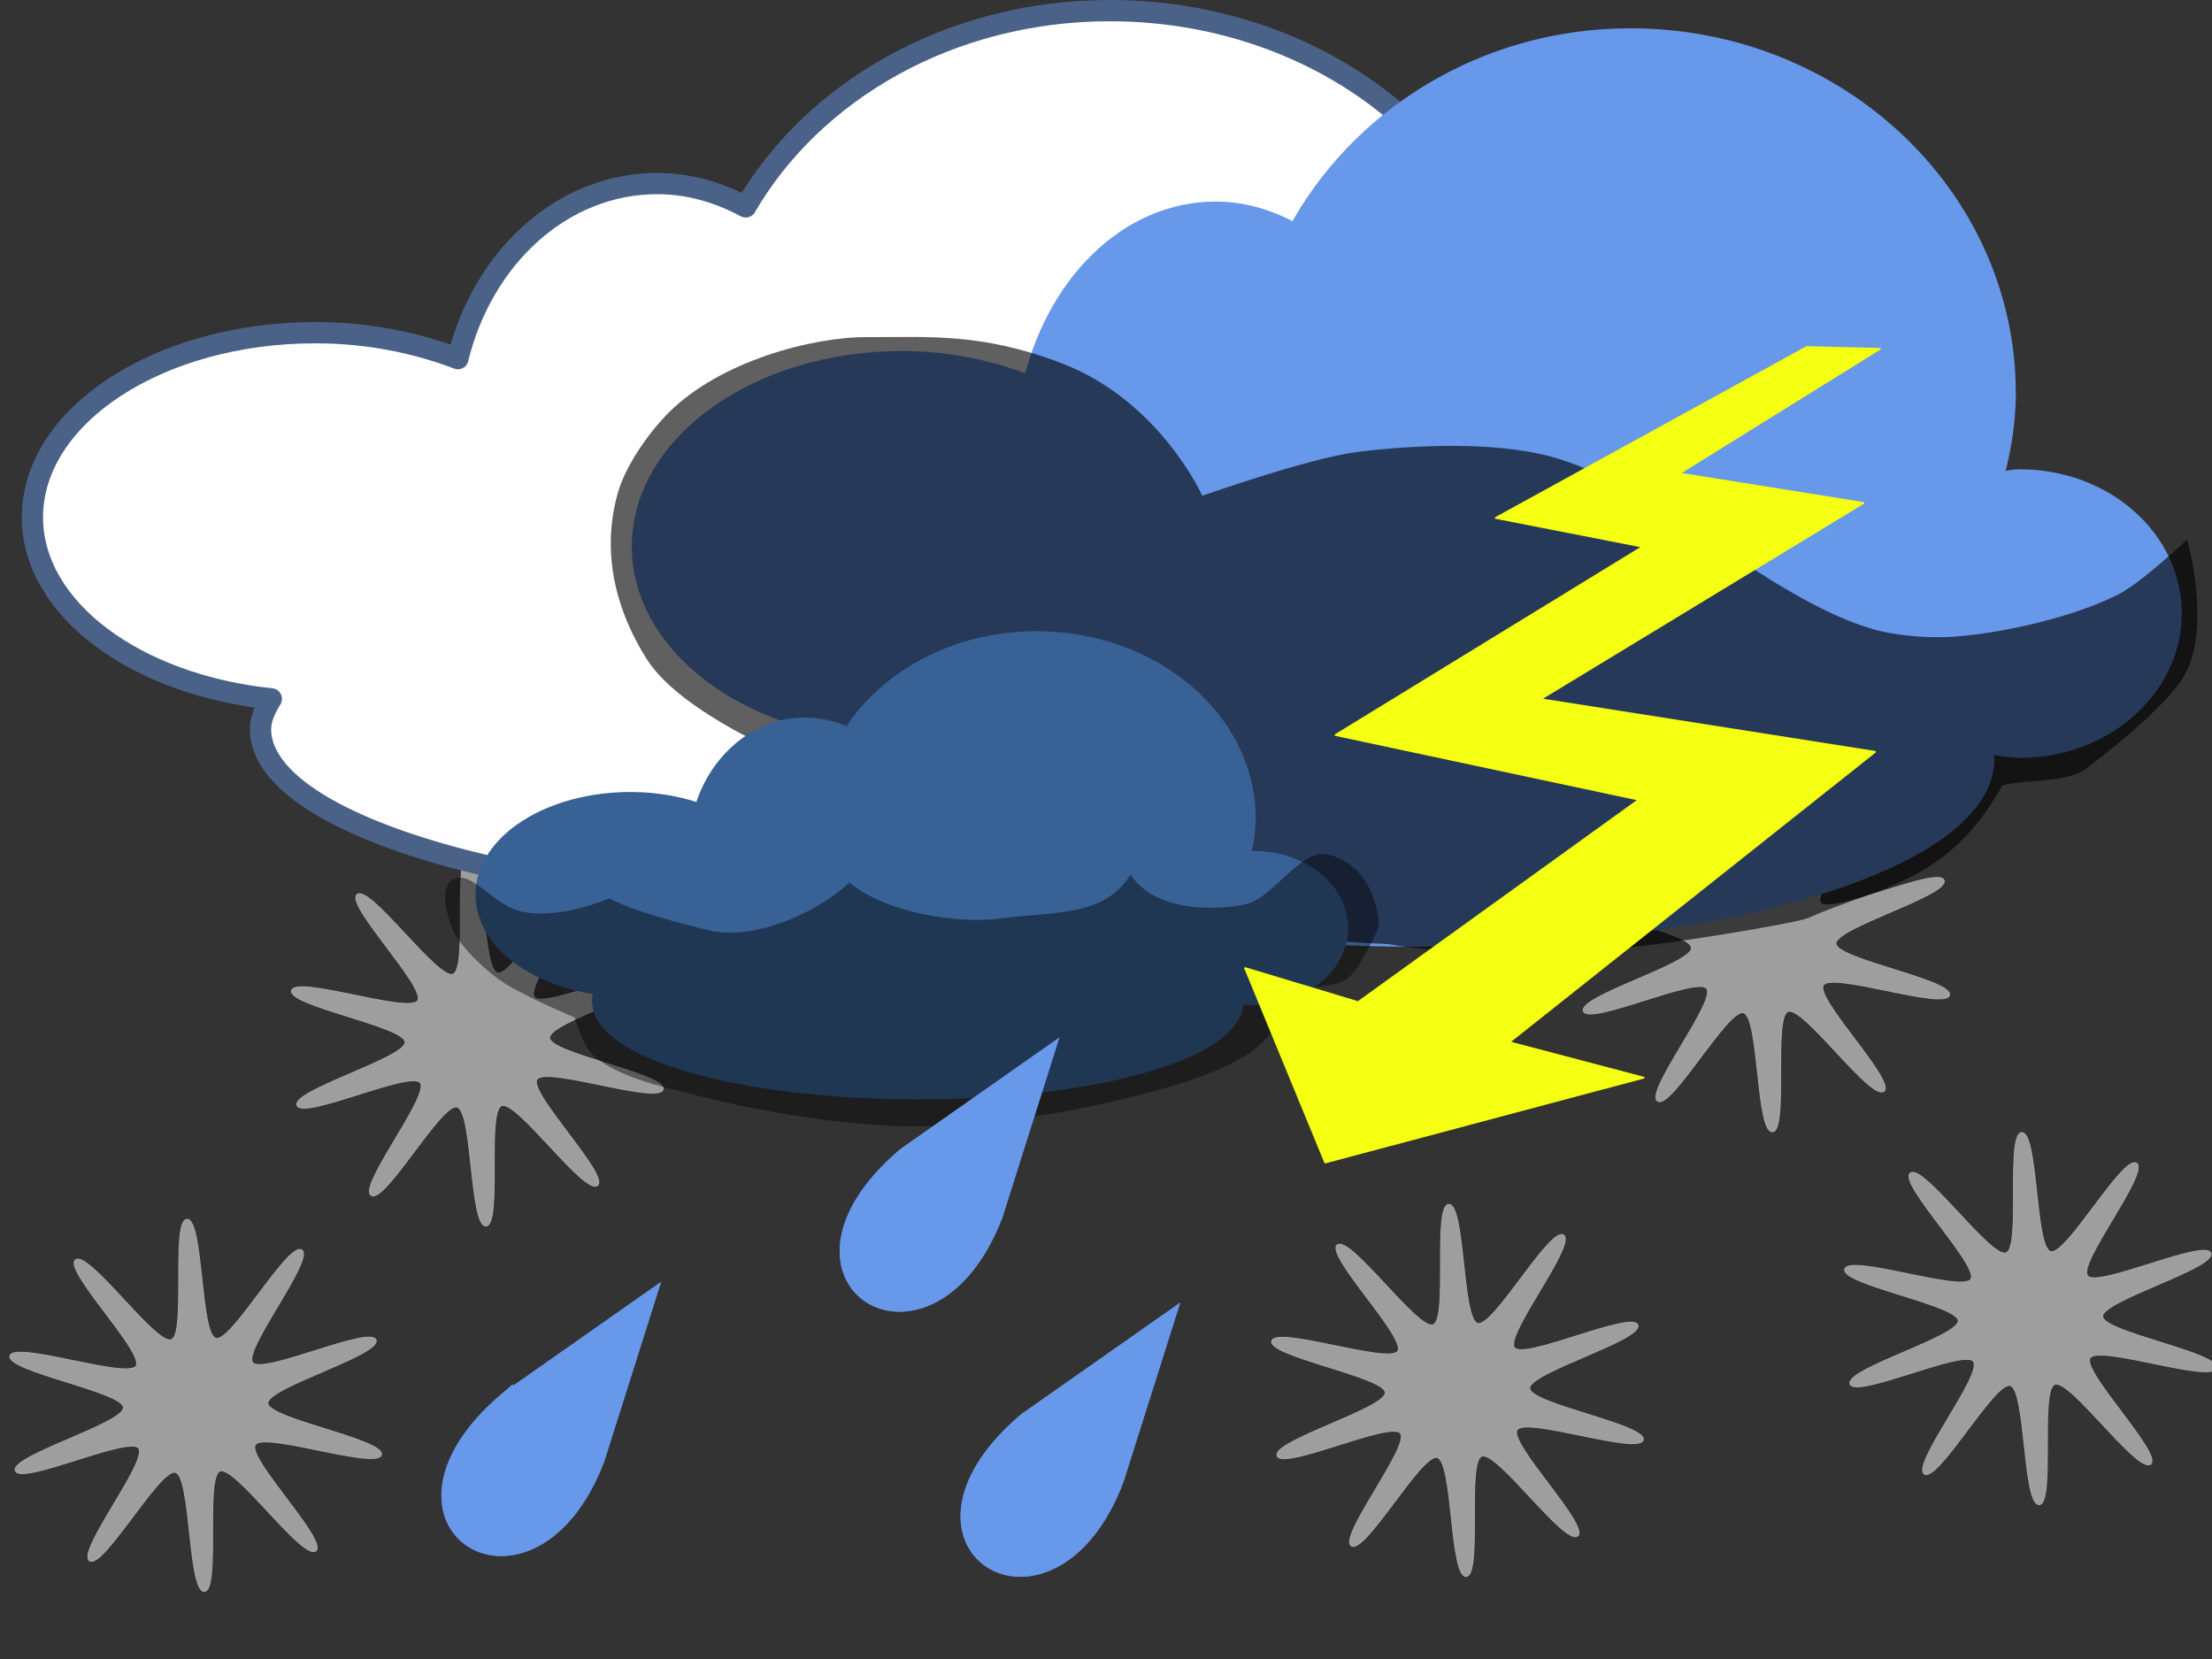 <?xml version="1.0"?><svg width="640" height="480" xmlns="http://www.w3.org/2000/svg">
 <rect width="100%" height="100%" fill="#333333" stroke="none"/>
 <g>
  <title>Layer 1</title>
  <g id="layer1">
   <path fill="#9e9e9e" fill-rule="nonzero" stroke="#a6a6a6" stroke-width="0.281" stroke-linecap="round" marker-start="none" marker-mid="none" marker-end="none" stroke-miterlimit="0.5" stroke-dashoffset="0" d="m456.577,259.302c1.333,-4.414 33.847,6.797 36.467,2.959c2.599,-3.808 -21.228,-27.957 -17.495,-30.748c3.763,-2.814 23.25,24.73 27.704,23.114c4.418,-1.603 -0.174,-34.679 4.543,-34.816c4.755,-0.139 3.772,33.217 8.358,34.44c4.55,1.213 20.946,-28.155 24.846,-25.586c3.931,2.59 -17.146,29.016 -14.18,32.612c2.943,3.566 34.065,-10.877 35.658,-6.583c1.606,4.329 -31.516,13.732 -31.302,18.327c0.212,4.557 34.173,10.556 32.851,14.935c-1.333,4.415 -33.847,-6.797 -36.467,-2.959c-2.599,3.808 21.228,27.957 17.495,30.748c-3.763,2.814 -23.25,-24.73 -27.703,-23.114c-4.418,1.603 0.174,34.679 -4.543,34.816c-4.755,0.139 -3.772,-33.217 -8.358,-34.44c-4.549,-1.213 -20.946,28.155 -24.846,25.586c-3.931,-2.59 17.146,-29.016 14.18,-32.611c-2.943,-3.566 -34.065,10.877 -35.658,6.582c-1.606,-4.329 31.516,-13.732 31.302,-18.327c-0.212,-4.557 -34.173,-10.556 -32.851,-14.935z" id="path2496"/>
   <path fill="#9e9e9e" fill-rule="nonzero" stroke="#a6a6a6" stroke-width="0.281" stroke-linecap="round" marker-start="none" marker-mid="none" marker-end="none" stroke-miterlimit="0.5" stroke-dashoffset="0" d="m84.376,286.568c1.333,-4.414 33.847,6.797 36.467,2.959c2.599,-3.808 -21.228,-27.957 -17.495,-30.748c3.763,-2.814 23.25,24.73 27.704,23.114c4.418,-1.603 -0.174,-34.679 4.543,-34.816c4.755,-0.139 3.772,33.217 8.358,34.44c4.549,1.213 20.946,-28.155 24.846,-25.586c3.931,2.59 -17.146,29.016 -14.18,32.612c2.943,3.566 34.065,-10.877 35.658,-6.582c1.606,4.329 -31.516,13.732 -31.301,18.327c0.212,4.557 34.173,10.556 32.851,14.935c-1.333,4.414 -33.847,-6.797 -36.467,-2.959c-2.599,3.808 21.228,27.957 17.495,30.748c-3.763,2.814 -23.25,-24.73 -27.704,-23.114c-4.418,1.603 0.174,34.679 -4.543,34.816c-4.755,0.139 -3.772,-33.217 -8.358,-34.44c-4.549,-1.213 -20.946,28.155 -24.846,25.586c-3.931,-2.59 17.146,-29.016 14.18,-32.612c-2.943,-3.566 -34.065,10.877 -35.658,6.582c-1.606,-4.329 31.516,-13.732 31.302,-18.327c-0.212,-4.557 -34.173,-10.556 -32.851,-14.935z" id="path11873"/>
   <path fill="#ffffff" fill-rule="nonzero" stroke-width="6.154" stroke-linecap="round" stroke-linejoin="round" marker-start="none" marker-mid="none" marker-end="none" stroke-miterlimit="0.5" stroke-dashoffset="0" d="m580.753,161.575c-6.699,0.066 2.658,-2.389 -14.418,-2.04c-7.732,0.158 -19.416,3.172 -29.232,6.33c-10.069,3.239 -27.411,9.638 -39.016,12.47c-23.773,5.802 -10.692,3.05 -46.187,8.474c-36.792,5.622 -45.084,6.349 -53.278,5.989c-7.84,-0.345 -27.236,1.972 -45.467,-0.389c-16.339,-2.116 -22.603,-0.532 -26.38,1.992c-3.777,2.524 -5.992,7.1 -5.775,11.931c0.217,4.831 2.831,9.148 6.816,11.257c3.715,2.169 9.385,5.537 18.813,8.597c24.028,7.799 59.384,13.164 98.617,13.164c39.233,0 74.589,-5.365 98.617,-13.164c10.034,-3.256 16.373,-6.87 20.289,-9.269c3.354,-2.022 5.634,-5.659 6.148,-9.806c1.102,-9.163 6.843,-16.721 14.878,-19.612c6.097,-1.798 9.905,-8.414 8.747,-15.196c-1.158,-6.782 -6.863,-11.135 -13.174,-10.729z" id="path11037"/>
   <path fill="#ffffff" fill-rule="nonzero" stroke="#4b6288" stroke-width="6.154" stroke-linecap="round" stroke-linejoin="round" marker-start="none" marker-mid="none" marker-end="none" stroke-miterlimit="0.5" stroke-dashoffset="0" id="path11041" d="m321.065,3.077c-46.26,0 -85.877,23.307 -105.313,56.785c-7.763,-4.189 -16.408,-6.754 -25.546,-6.754c-27.633,0 -50.621,21.487 -57.728,50.656c-12.131,-4.635 -26.132,-7.505 -41.199,-7.505c-45.2,0 -81.896,23.937 -81.896,53.408c0,26.603 30.06,48.487 69.123,52.533c-1.751,2.871 -3.131,5.741 -3.131,8.755c0,28.217 80.007,51.157 178.569,51.157c98.561,0 178.569,-22.94 178.569,-51.157c0,-1.898 -1.298,-3.658 -2.003,-5.503c4.317,1.038 8.667,2.126 13.399,2.126c26.367,0 47.71,-17.329 47.71,-38.649c0,-21.32 -21.344,-38.524 -47.71,-38.524c-3.231,0 -6.09,1.006 -9.141,1.501c2.668,-8.525 4.508,-17.266 4.508,-26.516c0,-56.434 -52.922,-102.313 -118.211,-102.313z"/>
   <path fill="#6798e9" fill-rule="nonzero" stroke="#6798e9" stroke-width="6.154" stroke-linecap="round" stroke-linejoin="round" marker-start="none" marker-mid="none" marker-end="none" stroke-miterlimit="0.5" stroke-dashoffset="0" id="path11043" d="m471.741,11.261c-42.429,0 -78.765,23.356 -96.592,56.904c-7.12,-4.198 -15.049,-6.768 -23.43,-6.768c-25.345,0 -46.429,21.532 -52.947,50.763c-11.126,-4.645 -23.968,-7.52 -37.787,-7.52c-41.457,0 -75.114,23.987 -75.114,53.52c0,26.659 27.57,48.589 63.399,52.643c-1.606,2.878 -2.871,5.753 -2.871,8.774c0,28.276 73.382,51.264 163.781,51.264c90.399,0 163.781,-22.988 163.781,-51.264c0,-1.902 -1.191,-3.666 -1.838,-5.515c3.96,1.04 7.949,2.131 12.289,2.131c24.183,0 43.759,-17.366 43.759,-38.73c0,-21.364 -19.576,-38.605 -43.759,-38.605c-2.964,0 -5.585,1.008 -8.384,1.504c2.447,-8.542 4.135,-17.302 4.135,-26.572c0,-56.553 -48.539,-102.528 -108.421,-102.528z"/>
   <path fill="#000000" fill-rule="evenodd" stroke-width="1px" fill-opacity="0.625" id="path3199" d="m193.523,119.339c-5.942,5.945 -12.635,15.53 -14.841,23.527c-5.129,18.597 0.528,35.243 8.311,47.628c7.064,11.241 24.148,20.312 36.211,26.396c49.829,25.133 121.906,54.668 178.087,56.235c18.254,3.071 43.246,2.869 61.737,1.721c18.174,-1.128 57.049,-7.895 59.956,-9.181c21.173,-9.372 40.564,-10.138 56.394,-38.446c8.706,-2.104 19.773,-0.178 26.119,-6.312c0,0 21.467,-16.111 26.713,-25.822c7.685,-14.226 0.594,-39.02 0.594,-39.02c0,0 -13.205,12.604 -20.183,16.067c-12.95,6.428 -32.387,10.908 -46.896,12.05c-7.312,0.576 -17.333,-0.189 -24.338,-2.295c-30.522,-9.18 -62.338,-41.87 -93.199,-49.923c-16.165,-4.218 -39.202,-3.278 -55.8,-1.148c-13.798,1.771 -44.522,12.624 -44.522,12.624c0,0 -12.354,-27.617 -40.96,-38.446c-23.611,-8.939 -38.902,-7.331 -55.8,-7.46c-16.146,-0.123 -42.821,7.039 -57.581,21.805z"/>
   <path fill="#386195" fill-rule="nonzero" stroke="#386195" stroke-width="6.154" stroke-linecap="round" stroke-linejoin="round" marker-start="none" marker-mid="none" marker-end="none" stroke-miterlimit="0.5" stroke-dashoffset="0" id="path11045" d="m299.854,185.703c-23.629,0 -43.865,11.635 -53.793,28.348c-3.965,-2.091 -8.381,-3.372 -13.049,-3.372c-14.115,0 -25.857,10.727 -29.487,25.289c-6.196,-2.314 -13.348,-3.747 -21.044,-3.747c-23.088,0 -41.832,11.95 -41.832,26.663c0,13.281 15.354,24.206 35.308,26.225c-0.894,1.434 -1.599,2.866 -1.599,4.371c0,14.087 40.867,25.539 91.212,25.539c50.344,0 91.212,-11.452 91.212,-25.539c0,-0.948 -0.663,-1.826 -1.023,-2.747c2.205,0.518 4.427,1.061 6.844,1.061c13.468,0 24.37,-8.651 24.37,-19.294c0,-10.643 -10.902,-19.232 -24.37,-19.232c-1.65,0 -3.111,0.502 -4.669,0.749c1.363,-4.256 2.303,-8.619 2.303,-13.238c0,-28.173 -27.032,-51.077 -60.381,-51.077z"/>
   <path fill="#000000" fill-rule="evenodd" stroke-width="1px" fill-opacity="0.435" id="path2427" d="m130.6,254.762c-3.237,2.426 -1.409,9.48 0,13.198c2.086,5.505 8.33,11.249 13.06,14.92c5.963,4.628 22.558,11.476 22.558,11.476c0,0 2.61,8.428 5.343,10.903c7.409,6.71 21.651,9.525 31.462,12.05c18.083,4.655 43.024,8.505 61.737,8.607c17.605,0.097 41.086,-3.368 58.175,-7.46c11.978,-2.868 28.414,-7.019 38.585,-13.772c6.449,-4.281 17.215,-18.936 17.215,-18.936c0,0 8.027,-0.432 10.685,-2.295c4.525,-3.171 9.498,-15.493 9.498,-15.493c0,0 0.129,-16.416 -14.247,-20.658c-8.126,-2.398 -16.056,12.518 -24.339,14.346c-6.827,1.506 -25.667,2.928 -33.243,-8.607c-7.553,12.326 -22.126,10.625 -36.805,12.624c-13.931,1.897 -34.315,-1.796 -44.522,-10.329c-10.19,9.5 -28.546,16.936 -40.96,13.772c-8.482,-2.162 -20.762,-5.177 -28.494,-9.181c-8.102,3.306 -19.036,5.864 -26.713,3.443c-7.68,-2.422 -13.91,-12.42 -18.996,-8.607z"/>
   <path fill="#f5ff12" fill-rule="nonzero" stroke="#f5ff12" stroke-width="0.429" stroke-linecap="round" marker-start="none" marker-mid="none" marker-end="none" stroke-miterlimit="0.5" stroke-dashoffset="0" d="m475.169,158.196l-88.893,54.486l87.794,18.719l-81.147,58.496l-32.763,-9.878l23.237,56.384l92.347,-24.6l-38.991,-10.283l105.876,-84.019l-96.783,-15.228l93.46,-56.776l-53.311,-8.525l58.064,-36.084l-21.33,-0.519l-90.104,49.503l42.543,8.322z" id="path11047"/>
   <g id="g11065">
    <path fill="#6798e9" fill-rule="nonzero" stroke="#6798e9" stroke-width="4" marker-start="none" marker-mid="none" marker-end="none" stroke-miterlimit="3.2" stroke-dashoffset="0" d="m146.45,404.79c-42.662,36.339 7.43,67.326 26.476,17.426l14.647,-46.286l-41.123,28.861z" id="path11049"/>
    <path fill="#6798e9" fill-rule="nonzero" stroke="#6798e9" stroke-width="4" marker-start="none" marker-mid="none" marker-end="none" stroke-miterlimit="3.2" stroke-dashoffset="0" d="m296.656,410.789c-42.662,36.339 7.43,67.326 26.477,17.425l14.647,-46.286l-41.123,28.861z" id="path11051"/>
    <path fill="#6798e9" fill-rule="nonzero" stroke="#6798e9" stroke-width="4" marker-start="none" marker-mid="none" marker-end="none" stroke-miterlimit="3.2" stroke-dashoffset="0" d="m261.682,334.096c-42.662,36.338 7.429,67.326 26.476,17.425l14.646,-46.286l-41.123,28.861z" id="path11053"/>
    <path fill="#6798e9" fill-rule="nonzero" stroke="#6798e9" stroke-width="4" marker-start="none" marker-mid="none" marker-end="none" stroke-miterlimit="3.2" stroke-dashoffset="0" d="m146.45,404.79c-42.662,36.339 7.43,67.326 26.476,17.426l14.647,-46.286l-41.123,28.861z" id="path11055"/>
    <path fill="#6798e9" fill-rule="nonzero" stroke="#6798e9" stroke-width="4" marker-start="none" marker-mid="none" marker-end="none" stroke-miterlimit="3.2" stroke-dashoffset="0" d="m296.656,410.789c-42.662,36.339 7.43,67.326 26.477,17.425l14.647,-46.286l-41.123,28.861z" id="path11057"/>
    <path fill="#6798e9" fill-rule="nonzero" stroke="#6798e9" stroke-width="4" marker-start="none" marker-mid="none" marker-end="none" stroke-miterlimit="3.2" stroke-dashoffset="0" d="m261.682,334.096c-42.662,36.338 7.429,67.326 26.476,17.425l14.646,-46.286l-41.123,28.861z" id="path11059"/>
   </g>
   <path fill="#9e9e9e" fill-rule="nonzero" stroke="#a6a6a6" stroke-width="0.281" stroke-linecap="round" marker-start="none" marker-mid="none" marker-end="none" stroke-miterlimit="0.5" stroke-dashoffset="0" d="m2.887,392.29c1.333,-4.414 33.847,6.797 36.467,2.959c2.599,-3.808 -21.228,-27.956 -17.495,-30.748c3.763,-2.814 23.25,24.73 27.704,23.114c4.418,-1.603 -0.174,-34.679 4.543,-34.816c4.755,-0.139 3.772,33.217 8.358,34.44c4.549,1.213 20.946,-28.155 24.846,-25.586c3.931,2.59 -17.146,29.016 -14.18,32.612c2.943,3.566 34.065,-10.877 35.658,-6.583c1.606,4.329 -31.516,13.732 -31.301,18.327c0.212,4.557 34.173,10.556 32.851,14.935c-1.333,4.415 -33.847,-6.797 -36.467,-2.959c-2.599,3.808 21.228,27.957 17.495,30.748c-3.763,2.814 -23.25,-24.73 -27.704,-23.114c-4.418,1.603 0.174,34.679 -4.543,34.816c-4.755,0.139 -3.772,-33.217 -8.358,-34.44c-4.549,-1.213 -20.946,28.155 -24.846,25.586c-3.931,-2.59 17.146,-29.016 14.18,-32.612c-2.943,-3.566 -34.065,10.877 -35.658,6.582c-1.606,-4.329 31.516,-13.732 31.302,-18.327c-0.212,-4.557 -34.173,-10.556 -32.851,-14.935z" id="path11894"/>
   <path fill="#9e9e9e" fill-rule="nonzero" stroke="#a6a6a6" stroke-width="0.281" stroke-linecap="round" marker-start="none" marker-mid="none" marker-end="none" stroke-miterlimit="0.5" stroke-dashoffset="0" d="m533.748,367.182c1.333,-4.414 33.847,6.797 36.467,2.959c2.599,-3.808 -21.228,-27.956 -17.495,-30.748c3.763,-2.814 23.25,24.73 27.704,23.114c4.418,-1.603 -0.174,-34.679 4.543,-34.816c4.755,-0.139 3.772,33.217 8.358,34.44c4.549,1.213 20.946,-28.155 24.846,-25.586c3.931,2.59 -17.146,29.016 -14.18,32.611c2.943,3.566 34.065,-10.877 35.658,-6.582c1.606,4.329 -31.516,13.732 -31.301,18.327c0.212,4.557 34.173,10.556 32.851,14.935c-1.333,4.414 -33.847,-6.797 -36.467,-2.959c-2.599,3.808 21.228,27.956 17.495,30.748c-3.763,2.814 -23.25,-24.73 -27.704,-23.114c-4.418,1.603 0.174,34.679 -4.543,34.816c-4.755,0.139 -3.772,-33.217 -8.358,-34.44c-4.55,-1.213 -20.946,28.155 -24.846,25.586c-3.931,-2.59 17.146,-29.016 14.18,-32.611c-2.943,-3.566 -34.065,10.877 -35.658,6.582c-1.606,-4.329 31.516,-13.732 31.302,-18.327c-0.212,-4.557 -34.173,-10.556 -32.851,-14.935z" id="path2492"/>
   <path fill="#9e9e9e" fill-rule="nonzero" stroke="#a6a6a6" stroke-width="0.281" stroke-linecap="round" marker-start="none" marker-mid="none" marker-end="none" stroke-miterlimit="0.5" stroke-dashoffset="0" d="m367.965,387.978c1.333,-4.414 33.847,6.797 36.467,2.959c2.599,-3.808 -21.228,-27.957 -17.495,-30.748c3.763,-2.814 23.25,24.73 27.704,23.114c4.418,-1.603 -0.174,-34.679 4.543,-34.816c4.755,-0.139 3.772,33.217 8.358,34.44c4.549,1.213 20.946,-28.155 24.846,-25.586c3.931,2.59 -17.146,29.016 -14.18,32.612c2.943,3.566 34.065,-10.877 35.658,-6.583c1.606,4.329 -31.516,13.732 -31.301,18.327c0.212,4.557 34.173,10.556 32.851,14.935c-1.333,4.414 -33.847,-6.797 -36.467,-2.959c-2.599,3.808 21.228,27.957 17.495,30.748c-3.763,2.814 -23.25,-24.73 -27.703,-23.114c-4.418,1.603 0.174,34.679 -4.543,34.816c-4.755,0.139 -3.772,-33.217 -8.358,-34.44c-4.549,-1.213 -20.946,28.155 -24.846,25.586c-3.931,-2.59 17.146,-29.016 14.18,-32.612c-2.943,-3.566 -34.065,10.877 -35.658,6.582c-1.606,-4.329 31.516,-13.732 31.302,-18.327c-0.212,-4.557 -34.173,-10.556 -32.851,-14.935z" id="path2494"/>
  </g>
 </g>
</svg>